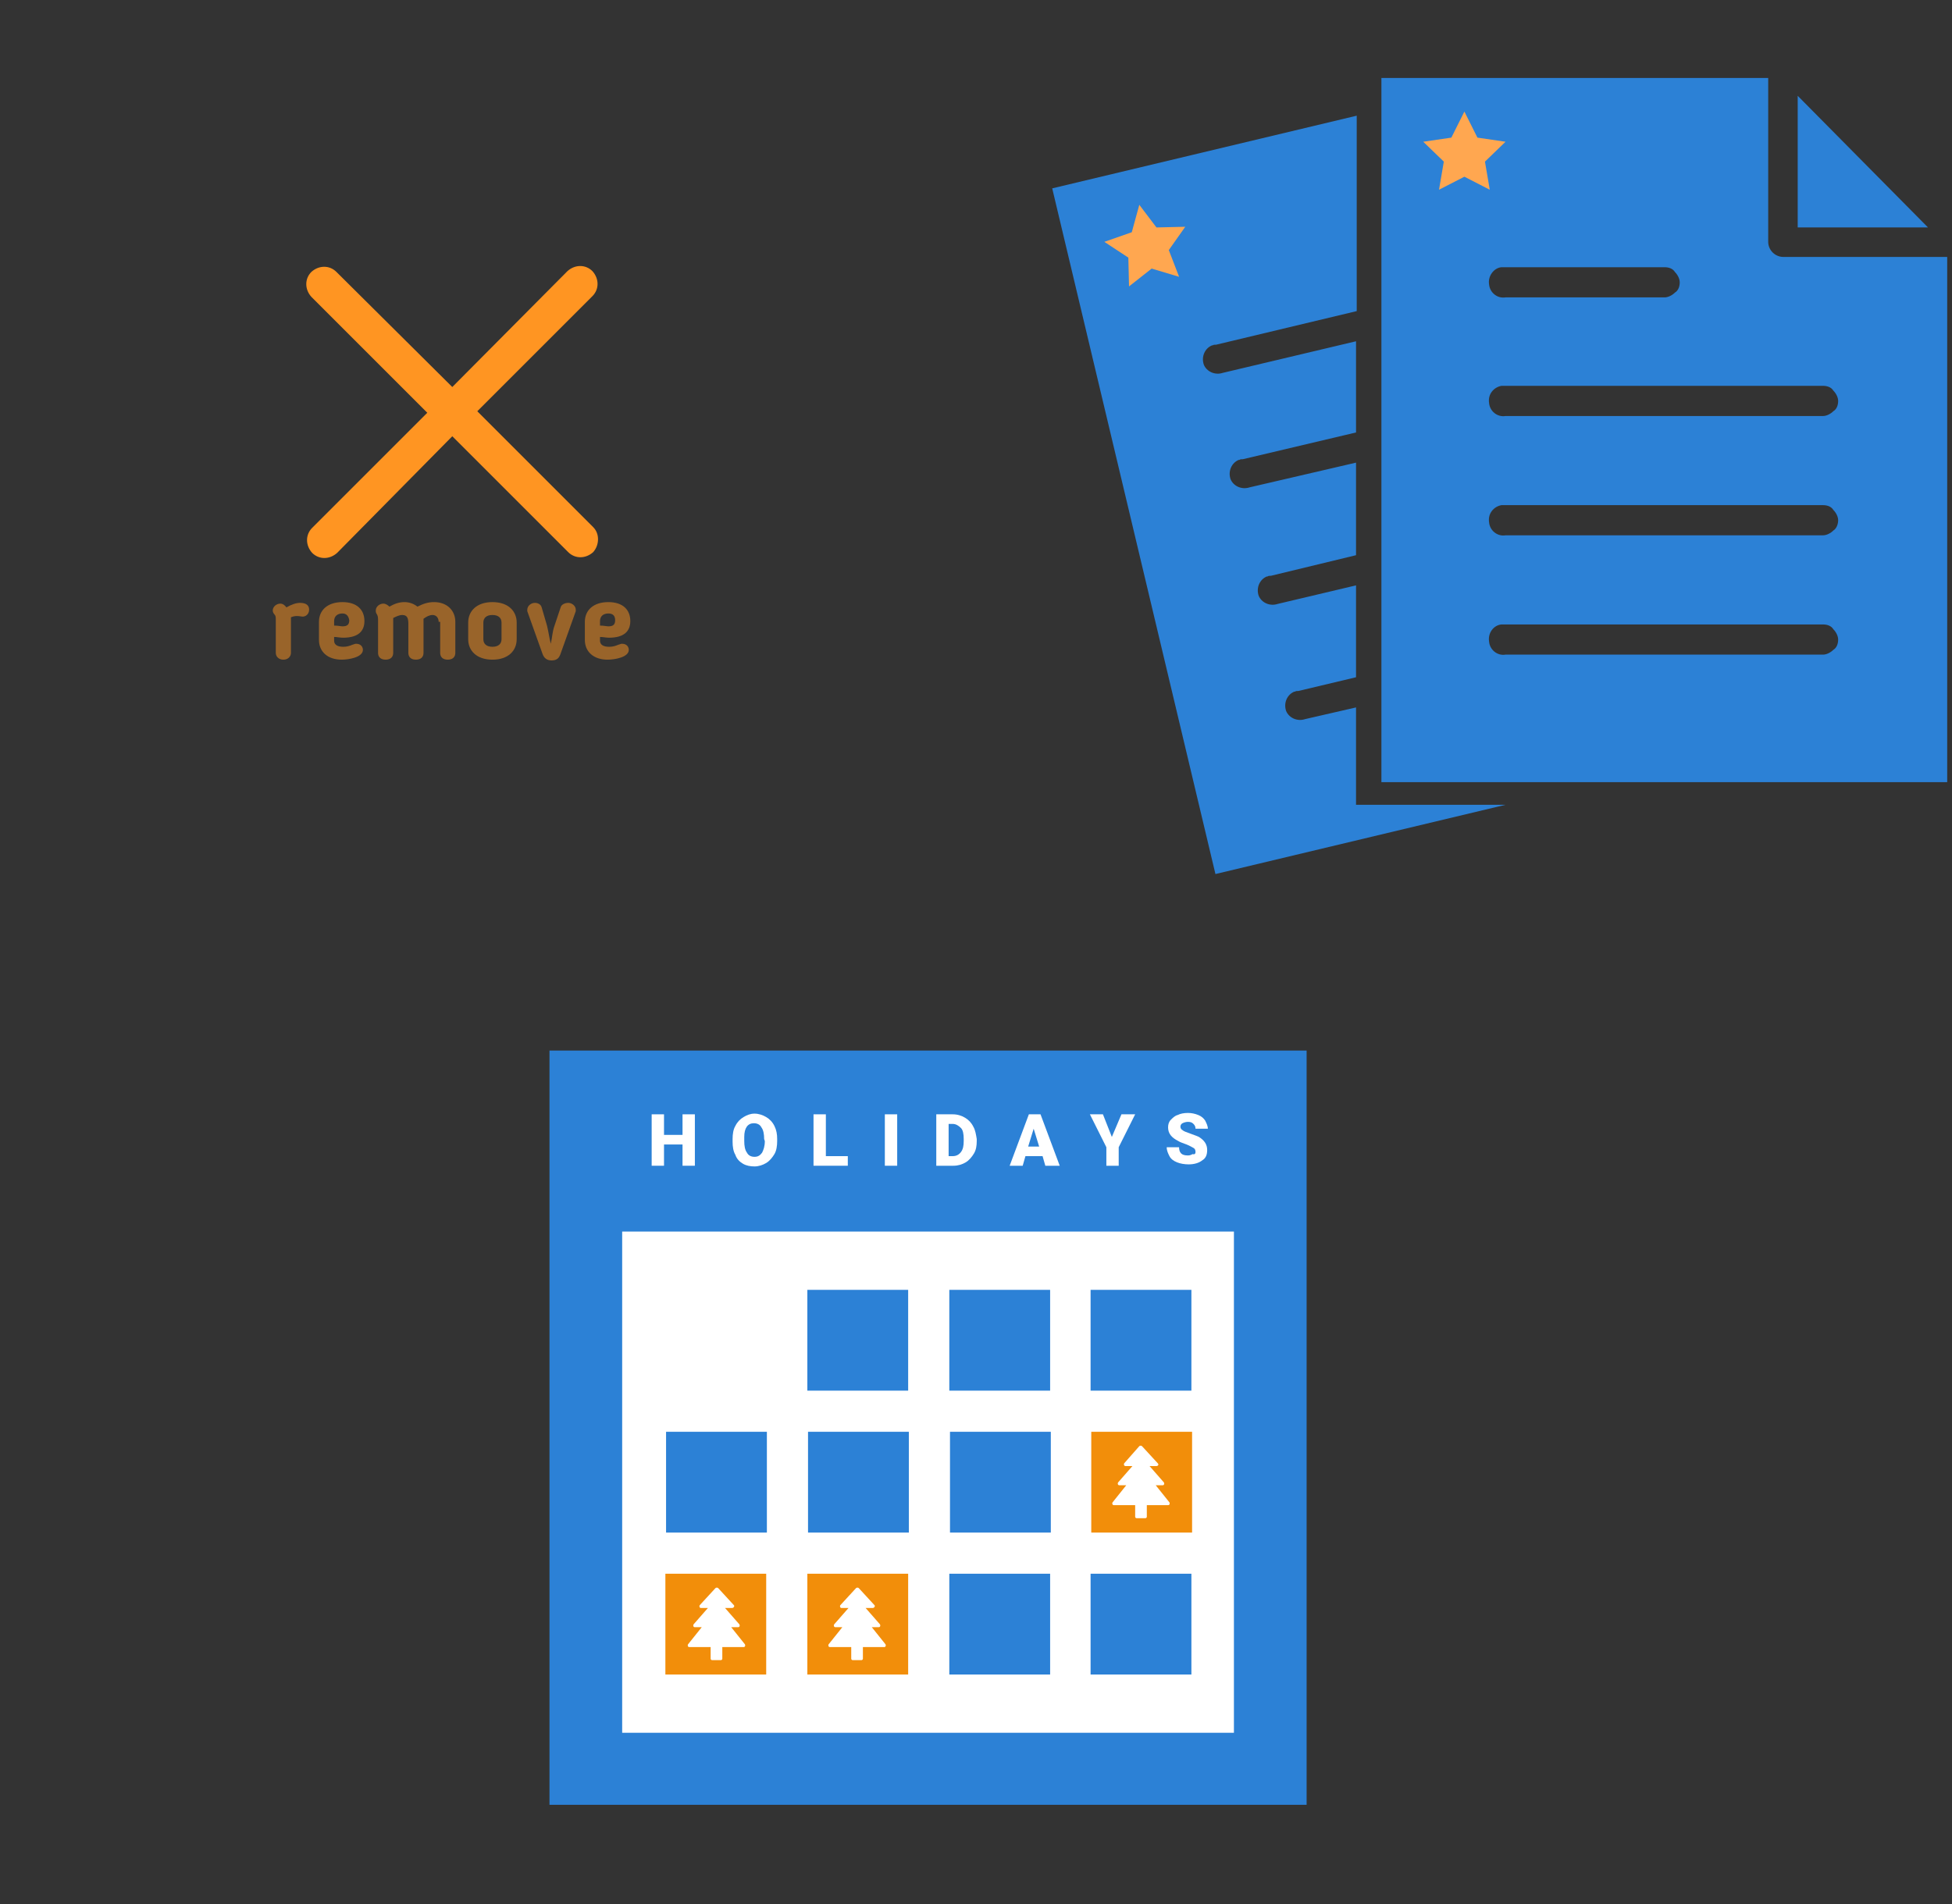 ﻿<?xml version="1.0" encoding="utf-8"?>
<!DOCTYPE svg PUBLIC "-//W3C//DTD SVG 1.1//EN" "http://www.w3.org/Graphics/SVG/1.1/DTD/svg11.dtd">
<svg width="1025" height="1000" xmlns="http://www.w3.org/2000/svg" xmlns:xlink="http://www.w3.org/1999/xlink" xmlns:xml="http://www.w3.org/XML/1998/namespace" version="1.1">
  <rect width="100%" height="100%" fill="#333333" stroke="none"/>
  <svg x="0" y="0" width="475" height="500" viewBox="0, 0, 68, 125.7" xml:space="preserve" id="Layer_1" enable-background="new 0 0 68 125.7" xmlns="http://www.w3.org/2000/svg" xmlns:xlink="http://www.w3.org/1999/xlink" xmlns:xml="http://www.w3.org/XML/1998/namespace" version="1.1">
    <g>
      <path d="M52.6 69.6 L37.3 54.3 L52.5 39.1 C53.4 38.2 53.4 36.8 52.5 35.8 C51.6 34.9 50.2 34.9 49.2 35.8 L34 51.1 L18.7 35.9 C17.8 35 16.4 35 15.4 35.9 C14.5 36.8 14.5 38.2 15.4 39.2 L30.7 54.5 L15.5 69.7 C14.6 70.6 14.6 72 15.5 73 C16.4 73.9 17.8 73.9 18.8 73 L34 57.6 L49.3 72.9 C50.2 73.8 51.6 73.8 52.6 72.9 C53.4 72 53.5 70.5 52.6 69.6 z" style="fill:#FF9522;" />
      <g opacity="0.5">
        <path d="M12.7 81.5 C12.7 81.6 12.7 81.7 12.7 81.8 L12.7 86.2 C12.7 86.7 12.3 87.1 11.7 87.1 C11.1 87.1 10.7 86.7 10.7 86.2 L10.7 81.8 C10.7 81.5 10.7 81.3 10.5 81.1 C10.4 81 10.3 80.8 10.3 80.6 C10.3 80.1 10.8 79.7 11.3 79.7 C11.6 79.7 11.9 79.9 12.1 80.2 C12.8 79.8 13.4 79.6 13.9 79.6 C14.8 79.6 15.1 80 15.1 80.5 C15.1 81.1 14.6 81.5 14.1 81.4 C13.5 81.3 13.2 81.3 12.7 81.5 z" style="fill:#FF9522;" />
        <path d="M18.4 84.1 L18.4 84.6 C18.4 85.1 18.8 85.4 19.6 85.4 C20.1 85.4 20.4 85.3 20.9 85.1 C21 85.1 21.1 85 21.3 85 C22 85 22.2 85.5 22.2 85.8 C22.2 86.8 20.3 87.1 19.4 87.1 C17.5 87.1 16.4 86 16.4 84.5 L16.4 82.1 C16.4 80.6 17.5 79.5 19.5 79.5 C21.4 79.5 22.4 80.5 22.4 82 C22.4 83.4 21.5 84.2 19.6 84.2 C19.1 84.2 18.8 84.1 18.4 84.1 z M19.5 81 C18.8 81 18.4 81.4 18.4 82 L18.4 82.6 C18.9 82.6 19.3 82.7 19.5 82.7 C20.1 82.7 20.4 82.5 20.4 81.9 C20.3 81.3 20 81 19.5 81 z" style="fill:#FF9522;" />
        <path d="M32.2 82.1 C32.2 81.6 31.9 81.2 31.4 81.2 C31 81.2 30.6 81.4 30.2 81.7 C30.2 81.8 30.2 81.9 30.2 82.1 L30.2 86.2 C30.2 86.7 29.9 87.1 29.2 87.1 C28.5 87.1 28.2 86.7 28.2 86.2 L28.2 82.4 C28.2 81.7 28.1 81.2 27.4 81.2 C27 81.2 26.6 81.4 26.2 81.6 C26.2 81.6 26.2 81.7 26.2 81.8 L26.2 86.2 C26.2 86.7 25.9 87.1 25.2 87.1 C24.5 87.1 24.2 86.7 24.2 86.2 L24.2 81.8 C24.2 81.3 24.1 81.3 24.1 81.2 C23.9 80.9 23.9 80.8 23.9 80.6 C23.9 80.1 24.4 79.7 24.9 79.7 C25.2 79.7 25.5 79.9 25.7 80.1 C26.4 79.7 27 79.5 27.7 79.5 C28.3 79.5 28.9 79.7 29.4 80.1 C30.2 79.7 30.8 79.5 31.6 79.5 C33.3 79.5 34.4 80.6 34.4 82.1 L34.4 86.2 C34.4 86.7 34.1 87.1 33.4 87.1 C32.7 87.1 32.4 86.7 32.4 86.2 L32.4 82.1 L32.2 82.1 z" style="fill:#FF9522;" />
        <path d="M36.1 84.4 L36.1 82.2 C36.1 80.7 37.2 79.5 39.3 79.5 C41.4 79.5 42.5 80.7 42.5 82.2 L42.5 84.4 C42.5 85.9 41.4 87.1 39.3 87.1 C37.2 87.1 36.1 85.9 36.1 84.4 z M40.5 84.4 L40.5 82.2 C40.5 81.6 40.1 81.2 39.3 81.2 C38.5 81.2 38.1 81.6 38.1 82.2 L38.1 84.4 C38.1 85 38.5 85.4 39.3 85.4 C40.1 85.4 40.5 85 40.5 84.4 z" style="fill:#FF9522;" />
        <path d="M46.5 82.6 C46.7 83.4 46.8 84.2 47 85 C47.2 84.2 47.2 83.4 47.5 82.6 L48.3 80.2 C48.4 79.8 48.9 79.6 49.3 79.6 C49.8 79.6 50.3 80 50.3 80.5 C50.3 80.6 50.3 80.6 50.3 80.7 L48.3 86.3 C48.1 86.9 47.8 87.2 47.1 87.2 C46.5 87.2 46.1 86.9 45.9 86.3 L43.9 80.7 C43.9 80.6 43.9 80.5 43.9 80.5 C43.9 80 44.4 79.6 44.9 79.6 C45.3 79.6 45.7 79.8 45.8 80.2 L46.5 82.6 z" style="fill:#FF9522;" />
        <path d="M53.5 84.1 L53.5 84.6 C53.5 85.1 53.9 85.4 54.7 85.4 C55.2 85.4 55.5 85.3 56 85.1 C56.1 85.1 56.2 85 56.4 85 C57.1 85 57.3 85.5 57.3 85.8 C57.3 86.8 55.4 87.1 54.5 87.1 C52.6 87.1 51.5 86 51.5 84.5 L51.5 82.1 C51.5 80.6 52.6 79.5 54.6 79.5 C56.5 79.5 57.5 80.5 57.5 82 C57.5 83.4 56.6 84.2 54.7 84.2 C54.3 84.2 53.9 84.1 53.5 84.1 z M54.6 81 C53.9 81 53.5 81.4 53.5 82 L53.5 82.6 C54 82.6 54.4 82.7 54.6 82.7 C55.2 82.7 55.5 82.5 55.5 81.9 C55.5 81.3 55.2 81 54.6 81 z" style="fill:#FF9522;" />
      </g>
    </g>
  </svg>
  <svg x="550" y="0" width="475" height="500" viewBox="0, 0, 131.9, 125.7" xml:space="preserve" id="e6f81958-2d5b-412e-a3cb-33bdb9bdd74f" enable-background="new 0 0 131.9 125.7" xmlns="http://www.w3.org/2000/svg" xmlns:xlink="http://www.w3.org/1999/xlink" xmlns:xml="http://www.w3.org/XML/1998/namespace" version="1.1">
    <g>
      <g>
        <path d="M45 110.8 L45 96.6 L37.6 98.3 C36.4 98.7 35.2 98.1 34.8 97.1 C34.4 95.9 35 94.7 36 94.3 L36 94.3 L36.1 94.3 C36.2 94.2 36.4 94.2 36.6 94.2 L45 92.2 L45 78.8 L33.6 81.5 C32.4 81.9 31.2 81.3 30.8 80.3 C30.4 79.1 31 77.9 32 77.5 L32 77.5 L32.1 77.5 C32.2 77.4 32.4 77.4 32.6 77.4 L45 74.4 L45 60.9 L29.5 64.5 C28.3 64.9 27.1 64.3 26.7 63.3 C26.3 62.1 26.9 60.9 27.9 60.5 L28 60.5 C28.1 60.4 28.3 60.4 28.5 60.4 L45 56.5 L45 43.2 L25.6 47.8 C24.4 48.2 23.2 47.6 22.8 46.6 C22.4 45.4 23 44.2 24 43.8 L24 43.8 L24.1 43.8 C24.2 43.7 24.4 43.7 24.6 43.7 L45.1 38.8 L45.1 10.3 L0.7 20.9 L24.5 120.9 L66.8 110.8 L45 110.8 z" style="fill:#2C81D6;" />
        <path d="M48.7 4.8 L48.7 107.5 L131.2 107.5 L131.2 30.9 L107.3 30.9 C106.1 30.9 105.1 29.9 105.1 28.7 L105.1 4.8 L48.7 4.8 z M109.4 7.4 L109.4 26.6 L128.4 26.6 L109.4 7.4 z M66.2 32.4 C66.2 32.4 66.3 32.4 66.2 32.4 C66.5 32.4 66.6 32.4 66.8 32.4 L90 32.4 C90.6 32.4 91.2 32.6 91.5 33.1 C91.9 33.5 92.2 34.1 92.2 34.6 C92.2 35.2 92 35.8 91.5 36.1 C91.1 36.5 90.5 36.8 90 36.8 L66.8 36.8 C65.6 37 64.5 36.1 64.4 34.9 C64.2 33.7 65.1 32.5 66.2 32.4 L66.2 32.4 z M66.2 49.7 C66.2 49.7 66.3 49.7 66.2 49.7 C66.5 49.7 66.6 49.7 66.8 49.7 L113.1 49.7 C113.7 49.7 114.3 49.9 114.6 50.4 C115 50.8 115.3 51.4 115.3 51.9 C115.3 52.5 115.1 53.1 114.6 53.4 C114.2 53.8 113.6 54.1 113.1 54.1 L66.8 54.1 C65.6 54.3 64.5 53.4 64.4 52.2 C64.2 50.9 65.1 49.9 66.2 49.7 L66.2 49.7 z M66.2 67.1 C66.2 67.1 66.3 67.1 66.2 67.1 C66.5 67.1 66.6 67.1 66.8 67.1 L113.1 67.1 C113.7 67.1 114.3 67.3 114.6 67.8 C115 68.2 115.3 68.8 115.3 69.3 C115.3 69.8 115.1 70.5 114.6 70.8 C114.2 71.2 113.6 71.5 113.1 71.5 L66.8 71.5 C65.6 71.7 64.5 70.8 64.4 69.6 C64.2 68.3 65.1 67.3 66.2 67.1 L66.2 67.1 z M66.2 84.5 L66.2 84.5 C66.5 84.5 66.6 84.5 66.8 84.5 L113.1 84.5 C113.7 84.5 114.3 84.7 114.6 85.2 C115 85.6 115.3 86.2 115.3 86.7 C115.3 87.3 115.1 87.9 114.6 88.2 C114.2 88.6 113.6 88.9 113.1 88.9 L66.8 88.9 C65.6 89.1 64.5 88.2 64.4 87 C64.2 85.7 65.1 84.6 66.2 84.5 L66.2 84.5 z" style="fill:#2C81D6;" />
      </g>
      <polygon points="60.8,9.7 62.7,13.5 66.8,14.1 63.8,17 64.5,21.1 60.8,19.2 57.1,21.1 57.8,17 54.8,14.1 58.9,13.5" style="fill:#FFA750;" />
      <polygon points="13.4,23.3 15.9,26.6 20.1,26.5 17.7,29.9 19.2,33.8 15.2,32.6 11.9,35.2 11.8,31 8.3,28.7 12.3,27.3" style="fill:#FFA750;" />
    </g>
  </svg>
  <svg x="250" y="500" width="475" height="500" viewBox="0, 0, 131.9, 125.7" xml:space="preserve" id="e6f81958-2d5b-412e-a3cb-33bdb9bdd74f#1" enable-background="new 0 0 131.9 125.7" xmlns="http://www.w3.org/2000/svg" xmlns:xlink="http://www.w3.org/1999/xlink" xmlns:xml="http://www.w3.org/XML/1998/namespace" version="1.1">
    <g>
      <rect x="17.7" y="29.4" width="99.6" height="81.9" style="fill:white;" />
      <path d="M10.7 7.8 C10.7 44.5 10.7 81.2 10.7 117.8 C47.6 117.8 84.5 117.8 121.1 117.8 C121.1 81.1 121.1 44.5 121.1 7.8 C84.4 7.8 47.6 7.8 10.7 7.8 z M110.5 107.3 C80.9 107.3 51.2 107.3 21.3 107.3 C21.3 83 21.3 58.7 21.3 34.2 C50.9 34.2 80.6 34.2 110.5 34.2 C110.5 58.5 110.5 82.9 110.5 107.3 z" style="fill:#2C81D6;" />
      <rect x="48.3" y="42.7" width="14.7" height="14.7" style="fill:#2C81D6;" />
      <rect x="69" y="42.7" width="14.7" height="14.7" style="fill:#2C81D6;" />
      <rect x="89.6" y="42.7" width="14.7" height="14.7" style="fill:#2C81D6;" />
      <rect x="27.7" y="63.4" width="14.7" height="14.7" style="fill:#2C81D6;" />
      <rect x="48.4" y="63.4" width="14.7" height="14.7" style="fill:#2C81D6;" />
      <rect x="69.1" y="63.4" width="14.7" height="14.7" style="fill:#2C81D6;" />
      <rect x="89.7" y="63.4" width="14.7" height="14.7" style="fill:#F28E0A;" />
      <rect x="27.6" y="84.1" width="14.7" height="14.7" style="fill:#F28E0A;" />
      <rect x="48.3" y="84.1" width="14.7" height="14.7" style="fill:#F28E0A;" />
      <rect x="69" y="84.1" width="14.7" height="14.7" style="fill:#2C81D6;" />
      <rect x="89.6" y="84.1" width="14.7" height="14.7" style="fill:#2C81D6;" />
      <path d="M99.4 68 L97.1 65.5 C97 65.4 96.8 65.4 96.7 65.5 L94.5 68 C94.4 68.2 94.5 68.4 94.7 68.4 L95.7 68.4 L93.6 70.8 C93.5 71 93.6 71.2 93.8 71.2 L94.8 71.2 L92.8 73.7 C92.7 73.9 92.8 74.1 93 74.1 L96.1 74.1 L96.1 75.8 C96.1 75.9 96.2 76 96.3 76 L97.6 76 C97.7 76 97.8 75.9 97.8 75.8 L97.8 74.1 L100.9 74.1 C101.1 74.1 101.2 73.9 101.1 73.7 L99.1 71.2 L100.1 71.2 C100.3 71.2 100.4 71 100.3 70.8 L98.2 68.4 L99.2 68.4 C99.4 68.4 99.6 68.2 99.4 68 L99.4 68 z" style="fill:white;" />
      <path d="M58.1 88.7 L55.8 86.2 C55.7 86.1 55.5 86.1 55.4 86.2 L53.1 88.7 C53 88.9 53.1 89.1 53.3 89.1 L54.3 89.1 L52.2 91.5 C52.1 91.7 52.2 91.9 52.4 91.9 L53.4 91.9 L51.4 94.4 C51.3 94.6 51.4 94.8 51.6 94.8 L54.7 94.8 L54.7 96.5 C54.7 96.6 54.8 96.7 54.9 96.7 L56.2 96.7 C56.3 96.7 56.4 96.6 56.4 96.5 L56.4 94.8 L59.5 94.8 C59.7 94.8 59.8 94.6 59.7 94.4 L57.7 91.9 L58.7 91.9 C58.9 91.9 59 91.7 58.9 91.5 L56.8 89.1 L57.8 89.1 C58.1 89.1 58.2 88.8 58.1 88.7 L58.1 88.7 z" style="fill:white;" />
      <path d="M37.6 88.7 L35.3 86.2 C35.2 86.1 35 86.1 34.9 86.2 L32.6 88.7 C32.5 88.9 32.6 89.1 32.8 89.1 L33.8 89.1 L31.7 91.5 C31.6 91.7 31.7 91.9 31.9 91.9 L32.9 91.9 L30.9 94.4 C30.8 94.6 30.9 94.8 31.1 94.8 L34.2 94.8 L34.2 96.5 C34.2 96.6 34.3 96.7 34.4 96.7 L35.7 96.7 C35.8 96.7 35.9 96.6 35.9 96.5 L35.9 94.8 L39 94.8 C39.2 94.8 39.3 94.6 39.2 94.4 L37.2 91.9 L38.2 91.9 C38.4 91.9 38.5 91.7 38.4 91.5 L36.3 89.1 L37.3 89.1 C37.6 89.1 37.7 88.8 37.6 88.7 L37.6 88.7 z" style="fill:white;" />
      <g>
        <path d="M31.9 24.6 L30.1 24.6 L30.1 21.5 L27.4 21.5 L27.4 24.6 L25.6 24.6 L25.6 17.1 L27.4 17.1 L27.4 20.1 L30.1 20.1 L30.1 17.1 L31.9 17.1 L31.9 24.6 z" style="fill:white;" />
        <path d="M43.9 21 C43.9 21.7 43.8 22.4 43.5 22.9 C43.2 23.4 42.8 23.9 42.3 24.2 C41.8 24.5 41.2 24.7 40.6 24.7 C40 24.7 39.4 24.6 38.9 24.3 C38.4 24 38 23.6 37.8 23 C37.5 22.5 37.4 21.8 37.4 21.1 L37.4 20.7 C37.4 20 37.5 19.3 37.8 18.8 C38.1 18.2 38.5 17.8 39 17.5 C39.5 17.2 40 17 40.6 17 C41.2 17 41.8 17.2 42.3 17.5 C42.8 17.8 43.2 18.2 43.5 18.8 C43.8 19.4 43.9 20 43.9 20.7 L43.9 21 z M42 20.7 C42 20 41.9 19.4 41.6 19 C41.4 18.6 41 18.4 40.5 18.4 C39.6 18.4 39.1 19.1 39.1 20.4 L39.1 21 C39.1 21.7 39.2 22.3 39.5 22.7 C39.7 23.1 40.1 23.3 40.6 23.3 C41.1 23.3 41.4 23.1 41.7 22.7 C41.9 22.3 42.1 21.8 42.1 21 L42 20.7 L42 20.7 z" style="fill:white;" />
        <path d="M51.1 23.2 L54.2 23.2 L54.2 24.6 L49.2 24.6 L49.2 17.1 L51 17.1 L51 23.2 L51.1 23.2 z" style="fill:white;" />
        <path d="M61.4 24.6 L59.6 24.6 L59.6 17.1 L61.4 17.1 L61.4 24.6 z" style="fill:white;" />
        <path d="M67.1 24.6 L67.1 17.1 L69.5 17.1 C70.2 17.1 70.8 17.3 71.3 17.6 C71.8 17.9 72.2 18.3 72.5 18.9 C72.8 19.4 72.9 20.1 73 20.7 L73 21 C73 21.7 72.9 22.3 72.6 22.8 C72.3 23.3 71.9 23.8 71.4 24.1 C70.9 24.4 70.3 24.6 69.6 24.6 C69.6 24.6 67.1 24.6 67.1 24.6 z M68.9 18.5 L68.9 23.2 L69.5 23.2 C70 23.2 70.4 23 70.7 22.6 C71 22.2 71.1 21.7 71.1 21 L71.1 20.7 C71.1 20 71 19.4 70.7 19.1 C70.4 18.8 70 18.5 69.5 18.5 L68.9 18.5 z" style="fill:white;" />
        <path d="M82.6 23.2 L80.1 23.2 L79.7 24.6 L77.8 24.6 L80.6 17.1 L82.3 17.1 L85.1 24.6 L83 24.6 L82.6 23.2 z M80.5 21.8 L82.1 21.8 L81.3 19.2 L80.5 21.8 z" style="fill:white;" />
        <path d="M92.7 20.4 L94.1 17.1 L96.1 17.1 L93.7 21.9 L93.7 24.6 L91.9 24.6 L91.9 21.9 L89.5 17.1 L91.4 17.1 L92.7 20.4 z" style="fill:white;" />
        <path d="M104.9 22.6 C104.9 22.3 104.8 22.1 104.6 22 C104.4 21.9 104.1 21.7 103.6 21.5 C103.1 21.3 102.7 21.2 102.4 21 C101.4 20.5 100.9 19.9 100.9 19 C100.9 18.6 101 18.2 101.3 17.9 C101.6 17.6 101.9 17.3 102.3 17.2 C102.7 17 103.2 16.9 103.8 16.9 C104.3 16.9 104.8 17 105.3 17.2 C105.8 17.4 106.1 17.7 106.3 18 C106.5 18.4 106.7 18.8 106.7 19.2 L104.9 19.2 C104.9 18.9 104.8 18.7 104.6 18.5 C104.4 18.3 104.2 18.2 103.8 18.2 C103.5 18.2 103.2 18.3 103 18.4 C102.8 18.5 102.7 18.7 102.7 18.9 C102.7 19.1 102.8 19.3 103 19.4 C103.2 19.6 103.6 19.7 104.1 19.9 C104.6 20.1 105 20.2 105.4 20.4 C106.2 20.9 106.6 21.5 106.6 22.3 C106.6 23 106.4 23.5 105.9 23.8 C105.4 24.2 104.7 24.4 103.9 24.4 C103.3 24.4 102.7 24.3 102.2 24.1 C101.7 23.9 101.3 23.6 101.1 23.2 C100.9 22.8 100.7 22.4 100.7 21.9 L102.5 21.9 C102.5 22.3 102.6 22.6 102.8 22.8 C103 23 103.3 23.1 103.8 23.1 C104.1 23.1 104.3 23 104.5 22.9 C104.8 23 104.9 22.8 104.9 22.6 z" style="fill:white;" />
      </g>
    </g>
  </svg>
</svg>